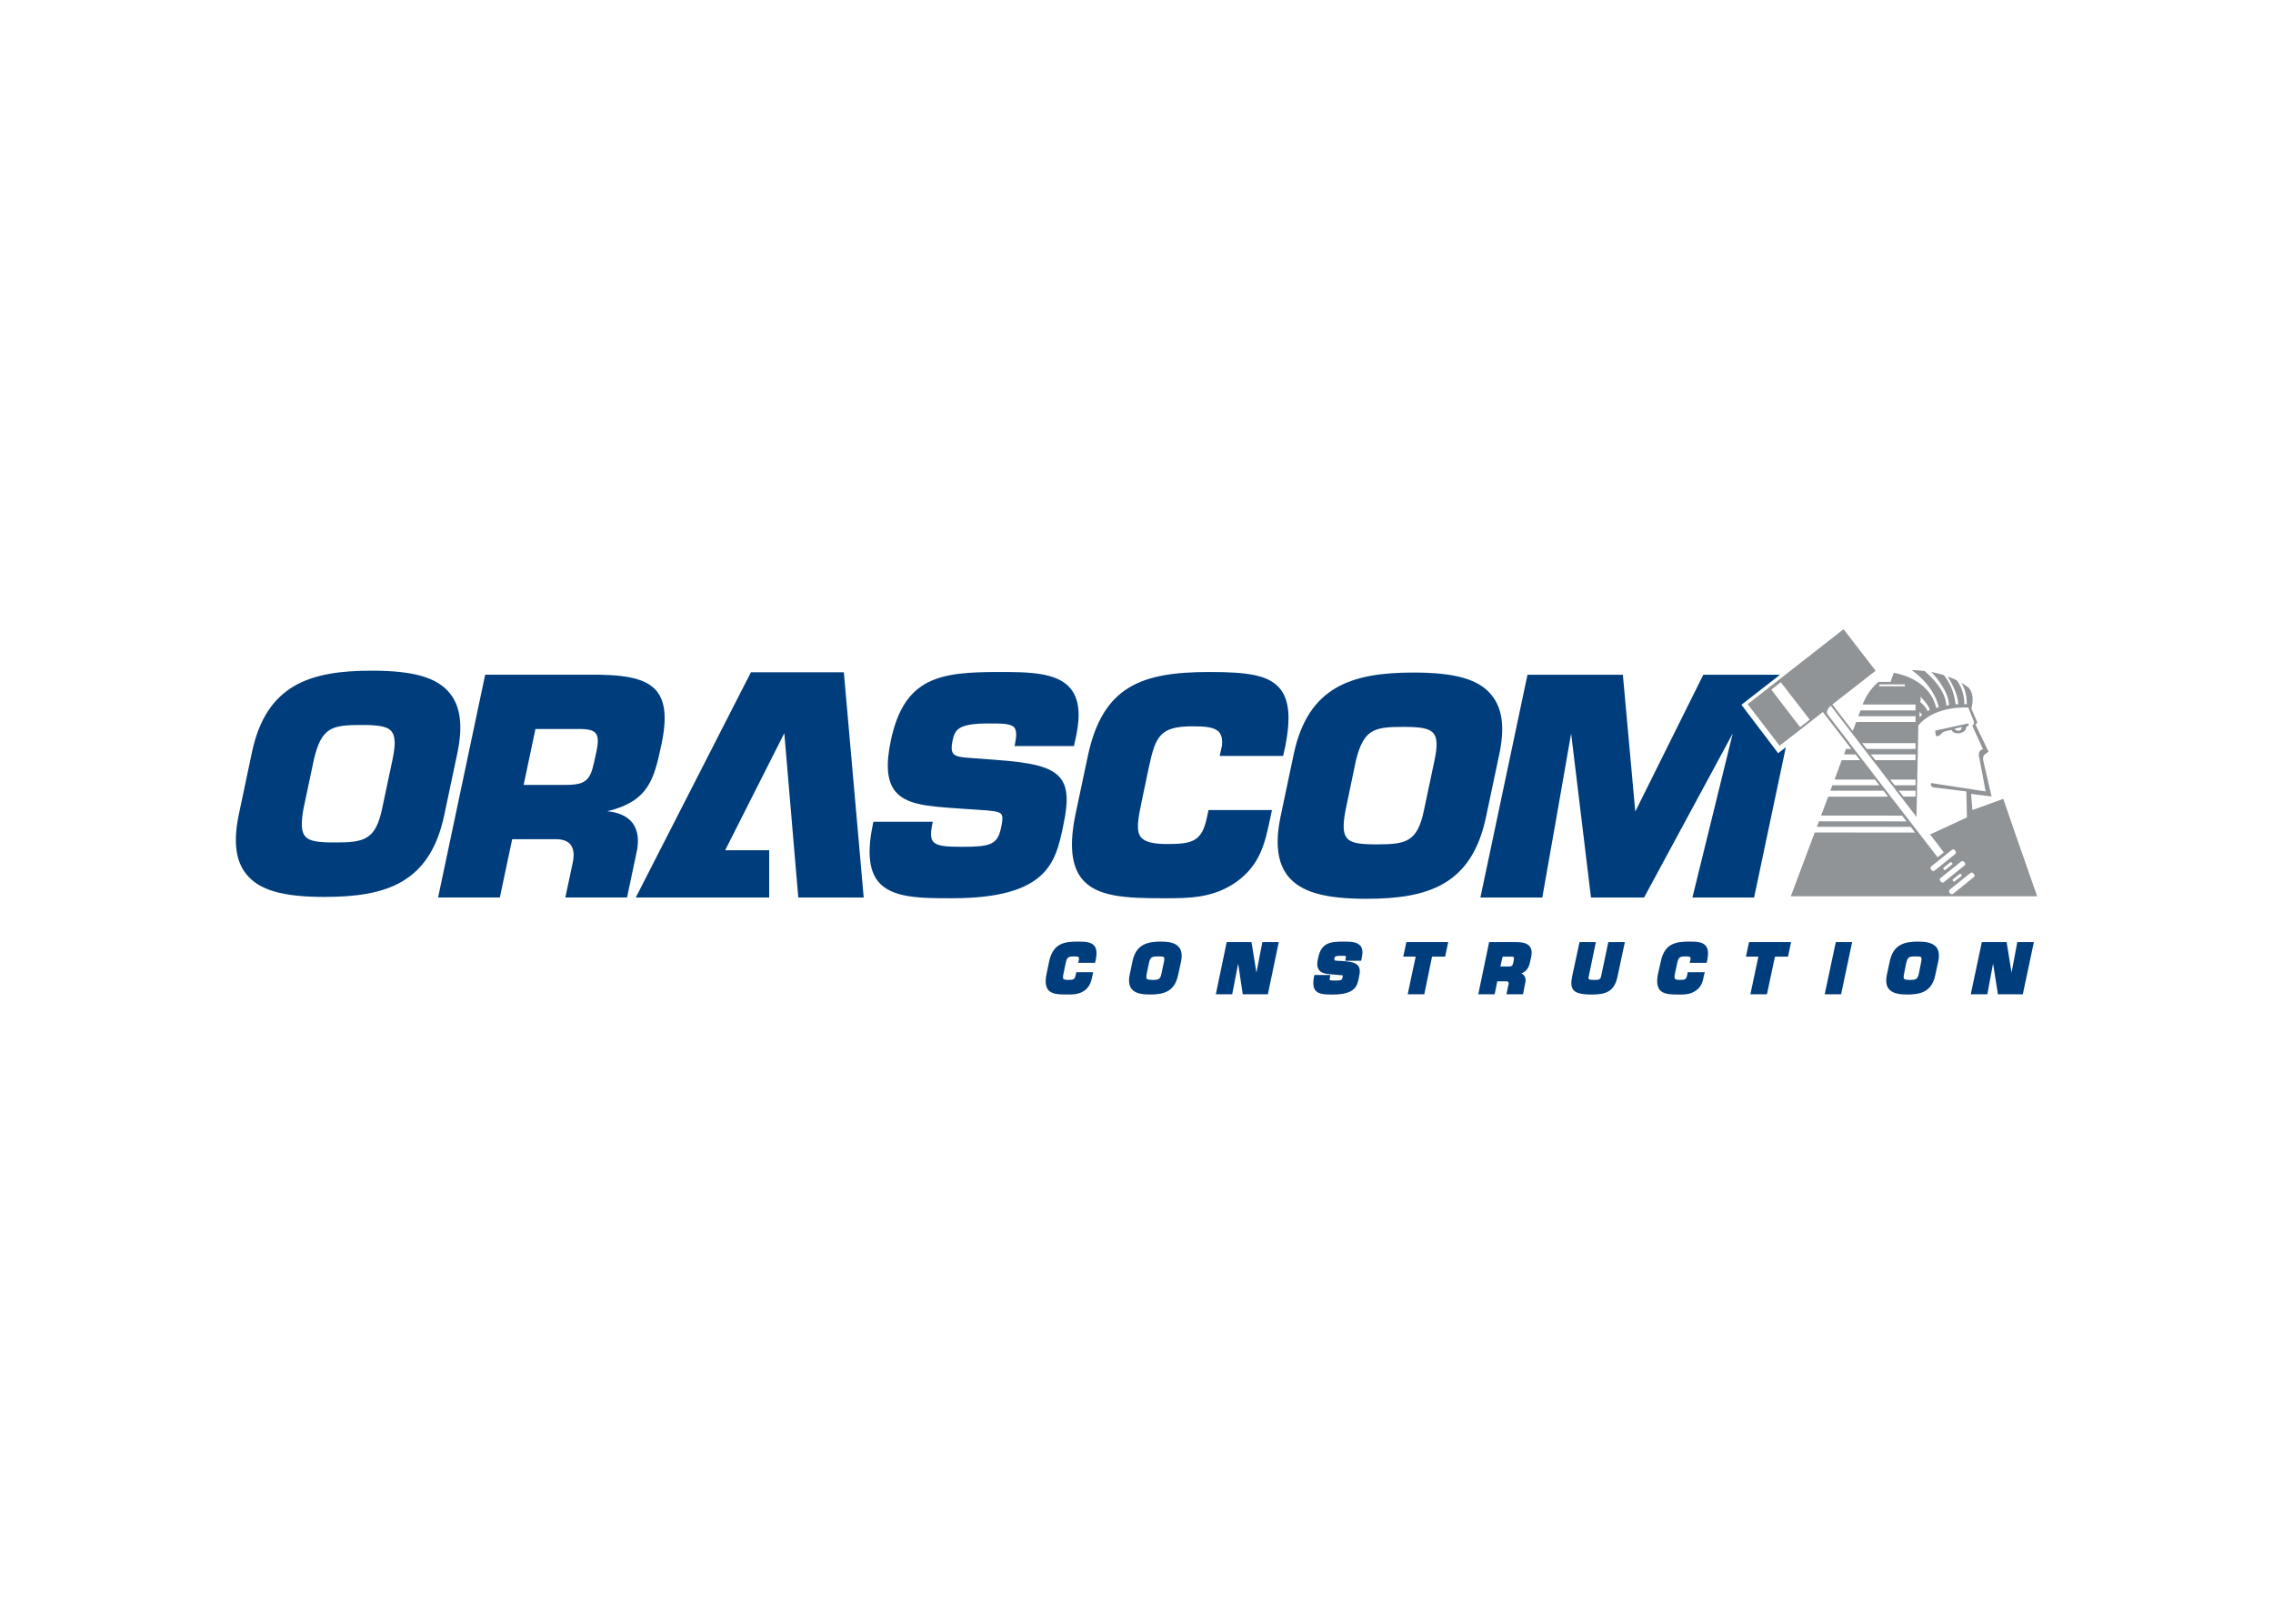 <svg clip-rule="evenodd" fill-rule="evenodd" stroke-linejoin="round" stroke-miterlimit="2" viewBox="0 0 560 400" xmlns="http://www.w3.org/2000/svg"><g fill-rule="nonzero"><g fill="#003d7d"><path d="m207.898 165.603h-22.89l-28.376 55.5h32.873v-11.648h-10.848c.584-1.166 13.369-26.428 14.574-28.836.235 2.785 3.443 40.484 3.443 40.484h16.117z"/><path d="m110.833 170.796c-3.143-3.904-8.929-5.579-19.269-5.579-15.147 0-25.967 3.434-29.495 20.125l-3.227 15.279c-1.392 6.623-.809 11.469 1.844 14.724 3.142 3.932 8.929 5.607 19.268 5.607 15.148 0 25.967-3.406 29.495-20.162l3.228-15.251c1.392-6.642.809-11.469-1.844-14.743m-14.075 16.07-2.578 12.165c-1.637 7.846-4.347 8.505-11.563 8.505-3.989 0-6.36-.207-7.461-1.543-.931-1.11-1.035-3.18-.386-6.774l2.578-12.184c1.854-7.799 4.356-8.439 11.554-8.439 4.092 0 6.491.244 7.583 1.609.912 1.138.988 3.199.273 6.661"/><path d="m161.882 170.364c-2.258-2.832-6.398-4.018-14.301-4.159h-28.046l-11.6 54.879h15.213s2.898-13.717 3.039-14.348h10.772c1.703 0 2.926.452 3.623 1.355.818 1.054.959 2.653.423 4.892 0 .01-1.722 8.101-1.722 8.101h15.204l2.371-11.252c.216-.941.301-1.845.301-2.654 0-1.806-.461-3.321-1.392-4.534-1.27-1.59-3.416-2.55-6.163-2.795 10.331-2.512 11.544-7.922 13.426-16.794.48-2.323.724-4.365.724-6.134 0-2.822-.621-4.958-1.872-6.557m-29.965 9.22h10.782c2.248 0 3.471.31 4.073 1.063.621.762.678 2.145.151 4.61l-.141.602c-1.167 5.598-1.553 7.489-7.188 7.489h-10.585c.189-.922 2.776-13.143 2.908-13.764"/><path d="m263.803 169.677c-3.312-4.131-10.622-4.131-17.669-4.131-14.367 0-23.324 1.139-26.654 16.851-1.242 5.899-.941 9.813.913 12.315 2.672 3.538 8.091 3.914 15.589 4.441l5.052.339c3.284.216 5.109.348 5.655 1.072.442.574.301 1.703-.075 3.425-.856 4.102-2.7 4.619-9.587 4.619-4.027 0-6.238-.188-7.113-1.279-.64-.762-.687-2.098-.207-4.394l.094-.498h-14.62l-.076.329c-1.458 6.924-1.072 11.497 1.242 14.376 3.34 4.139 10.547 4.139 18.177 4.139 23.681 0 25.553-8.994 27.379-17.631l.084-.423c1.252-5.833 1.054-9.154-.63-11.403-2.305-3.067-7.508-4.027-16.333-4.657l-5.899-.442c-2.098-.16-3.66-.264-4.29-1.111-.442-.602-.48-1.59-.16-3.123.593-2.729 1.289-4.271 8.947-4.271 3.284 0 5.438 0 6.276 1.016.545.686.602 1.966.169 4.026l-.104.518h14.63l.565-2.578c1.091-5.269.649-9.023-1.355-11.525"/><path d="m315.341 169.639c-2.794-3.425-8.26-4.093-17.301-4.093-16.653 0-26.372 3.331-30.051 20.793l-2.963 13.981c-1.609 7.62-1.129 12.87 1.514 16.163 3.604 4.46 10.839 4.798 19.899 4.798h.32c6.228 0 12.08 0 17.838-4.017 5.965-4.271 7.094-9.775 8.327-15.599l.451-2.117h-15.627l-.424 1.938c-1.232 5.862-3.678 6.436-9.822 6.436-3.5 0-5.457-.546-6.407-1.666-1.242-1.543-.753-4.431.216-9.003l1.769-8.421c1.618-7.48 2.757-9.907 10.716-9.907 2.898 0 5.363.122 6.539 1.411.489.555.762 1.346.762 2.409 0 .292-.009.593-.037.903l-.565 2.578h15.627l.546-2.437c1.364-7.028.941-11.393-1.327-14.15"/><path d="m367.492 171.257c-3.114-3.904-8.891-5.579-19.268-5.579-15.148 0-25.967 3.434-29.496 20.134l-3.217 15.279c-1.402 6.671-.79 11.469 1.834 14.771 3.171 3.876 8.957 5.551 19.278 5.551 15.195 0 25.967-3.406 29.486-20.152l3.227-15.251c1.449-6.652.847-11.469-1.844-14.753m-14.075 16.07-2.578 12.193c-1.609 7.818-4.318 8.486-11.535 8.486-3.989 0-6.378-.216-7.46-1.552-.932-1.11-1.063-3.124-.358-6.774l2.531-12.156c1.9-7.79 4.375-8.458 11.572-8.458 4.093 0 6.473.245 7.612 1.609.912 1.129.959 3.19.216 6.652"/><path d="m438.083 185.549c-.471-.621-8.59-11.319-9.051-11.93.611-.499 9.502-7.395 9.502-7.395h-18.892s-16.286 32.731-16.756 33.691c-.122-1.223-3.058-33.691-3.058-33.691h-23.502l-11.6 54.879h15.251s6.698-37.85 7.103-40.418c.31 2.596 4.892 40.418 4.892 40.418h13.078s20.614-38.142 21.846-40.428c-.715 2.823-9.935 40.428-9.935 40.428h15.194l7.819-37.022s-1.543 1.176-1.891 1.468"/><path d="m269.608 233.004c-.781-.997-2.315-1.044-4.112-1.044-3.152 0-6.049.348-7.019 4.883l-.639 3.095c-.386 1.825-.254 3.048.395 3.905.903 1.1 2.578 1.147 4.676 1.147 1.439 0 2.869 0 4.243-.94 1.411-1.035 1.703-2.343 1.985-3.67l.179-.884h-4.149l-.151.715c-.225 1.063-.545 1.185-1.853 1.185-.659 0-1.045-.103-1.186-.263-.169-.263-.065-.903.132-1.712l.386-1.91c.329-1.59.546-1.901 2.06-1.901.386 0 1.016 0 1.214.179l.075.47c0 .01-.207.932-.207.932h4.14l.197-.781c.32-1.684.188-2.747-.367-3.406"/><path d="m290.447 233.324c-.95-1.204-2.813-1.364-4.507-1.364-3.057 0-6.012.583-6.905 4.742l-.706 3.377c-.329 1.628-.169 2.757.47 3.547.97 1.214 2.832 1.364 4.554 1.364 3.058 0 5.993-.526 6.887-4.741l.734-3.378c.32-1.562.169-2.747-.527-3.547m-7.941 6.586c0 .01.574-2.719.574-2.719.339-1.449.715-1.581 2.268-1.581.602 0 1.242.01 1.411.207.132.151.132.584-.01 1.205l-.583 2.728c-.311 1.505-.659 1.646-2.211 1.646-.602 0-1.242-.065-1.411-.254-.141-.16-.141-.583-.038-1.232"/><path d="m315.05 232.073h-4.036s-1.007 5.09-1.468 7.536c-.367-2.456-1.223-7.536-1.223-7.536h-6.097l-2.681 12.861h4.036s.997-5.052 1.468-7.574c.357 2.522 1.129 7.574 1.129 7.574h6.19z"/><path d="m335.184 233.014c-.875-1.054-2.569-1.054-4.225-1.054-3.246 0-5.428.282-6.2 3.998-.132.565-.225 1.035-.225 1.478 0 .639.15 1.129.451 1.543.706.912 2.004.969 3.688 1.1l1.035.104c.122 0 1.054.075 1.101.084-.01.095-.038.527-.038.527-.15.631-.291.762-1.825.762-.357 0-1.204 0-1.345-.16-.02-.075-.057-.225.075-.724l.066-.489h-3.895l-.095.32c-.338 1.665-.216 2.756.33 3.5.865.997 2.549.997 4.29.997 5.579 0 6.04-2.202 6.416-4.177.367-1.506.273-2.296-.169-2.889-.602-.781-1.74-1.035-3.857-1.195l-1.336-.056c-.226-.019-.64-.094-.678-.132l.019-.442c.057-.442.141-.659 1.665-.659.471 0 1.064 0 1.12.076 0 0 .104.113-.019.602l-.123.555h3.942l.17-.866c.282-1.251.15-2.183-.339-2.803"/><path d="m356.804 232.073h-10.312l-.771 3.594h3.067c-.235.922-1.966 9.267-1.966 9.267h4.083s1.769-8.646 1.91-9.267h3.217z"/><path d="m377.135 236.212c.132-.564.226-1.034.226-1.458 0-.677-.16-1.242-.536-1.674-.668-.838-2.042-.988-3.406-1.007h-6.539l-2.672 12.861h4.027s.574-2.691.649-3.199h2.136c.226 0 .442.019.574.17.122.141.132.442.019.79 0 .009-.47 2.239-.47 2.239h4.083l.536-2.757c.094-.263.104-.461.104-.696 0-.536-.179-.95-.405-1.214-.16-.188-.348-.329-.621-.461 1.628-.686 1.966-1.919 2.296-3.594m-6.934-.545h2.126c.499 0 .63.113.64.132.01.009.028.094.028.178 0 .132-.01.301-.047.574l-.019.141c-.282 1.242-.301 1.393-1.317 1.393h-1.967c.151-.631.433-1.967.555-2.418"/><path d="m399.772 232.073h-3.528l-1.713 8.129c-.206 1.119-.47 1.194-1.712 1.194-.583 0-1.232 0-1.383-.225-.104-.066-.104-.33-.01-.659l1.75-8.439h-4.026l-1.788 8.317c-.32 1.562-.367 2.681.263 3.462.65.809 2.023 1.148 4.601 1.148 3.331 0 5.513-.696 6.285-4.441l1.806-8.486z"/><path d="m420.244 232.995c-.771-.988-2.305-1.035-4.055-1.035-3.17 0-6.077.348-7.018 4.892l-.696 3.086c-.358 1.825-.217 3.058.423 3.905.903 1.091 2.578 1.157 4.704 1.157 1.421 0 2.823 0 4.187-.95 1.467-1.045 1.759-2.343 1.994-3.67l.226-.884h-4.196l-.151.715c-.197 1.063-.517 1.185-1.853 1.185-.63 0-1.044-.103-1.138-.263-.226-.254-.095-.903.075-1.712l.414-1.91c.338-1.59.517-1.901 2.041-1.901.414 0 1.045 0 1.214.179 0 0 .103.47.103.48-.009 0-.244.922-.244.922h4.196l.169-.79c.32-1.675.188-2.738-.395-3.406"/><path d="m441.272 232.073h-10.359l-.762 3.594h3.058c-.179.922-1.966 9.267-1.966 9.267h4.083s1.825-8.646 1.966-9.267h3.218z"/><path d="m456.316 232.073h-4.027l-2.738 12.861h4.037z"/><path d="m477.052 233.324c-.997-1.204-2.86-1.364-4.554-1.364-3.057 0-5.993.583-6.887 4.742l-.733 3.377c-.32 1.628-.17 2.757.47 3.547 1.007 1.214 2.869 1.364 4.563 1.364 3.048 0 5.984-.526 6.877-4.741l.734-3.378c.33-1.562.17-2.747-.47-3.547m-7.95 6.586c0 .01.536-2.719.536-2.719.386-1.449.715-1.581 2.258-1.581.612 0 1.251.01 1.411.207.142.151.142.584 0 1.205l-.536 2.728c-.31 1.505-.706 1.646-2.267 1.646-.593 0-1.223-.065-1.393-.254-.141-.16-.141-.583-.009-1.232"/><path d="m501.09 232.073h-4.083s-.96 5.09-1.421 7.536c-.414-2.456-1.213-7.536-1.213-7.536h-6.106l-2.729 12.861h4.083s.951-5.052 1.412-7.574c.414 2.522 1.195 7.574 1.195 7.574h6.134z"/></g><g fill="#919497"><path d="m478.595 180.459c.329-.33 2.201-.649 2.201-.649.565 1.176 2.07.79 2.07.79 1.59-.245 1.59-1.553 1.59-1.553l.471-.282c.376-.178-.095-.536-.095-.536l-8.072 1.759.188 1.223c.471.612 1.647-.752 1.647-.752m4.742-1.336s0 .799-.716.865c0 0-.47.217-1.072-.47z"/><path d="m441.206 220.783h60.684l-5.504-15.75-2.832-8.241-7.611 2.756-.32-3.98 5.052.668-2.107-9.069s-.066-.903.32-1.223l1.025-.772-3.199-6.642.442-.546-1.467-3.434s1.025-3.302-.64-5.099c0 0-.621-.546-1.853-1.261.592.922 1.43 2.757 1.354 5.288h-.602s.207-3.077-1.844-5.89c-.621-.301-1.364-.621-2.23-.922 2.719 4.356 2.569 6.812 2.569 6.812l-.649.028c-.405-3.858-2.136-6.294-2.898-7.207-.922-.292-1.957-.536-3.058-.753 4.751 5.184 4.3 8.186 4.3 8.186-.17-.02-.602.103-.602.103-.179-3.801-3.848-7.244-5.391-8.542-1.016-.132-2.08-.207-3.171-.226 5.937 4.271 6.68 9.182 6.68 9.182-.16-.019-.612.16-.612.16-1.486-6.294-7.78-8.176-10.311-8.655-.047.019-.151.066-.207.084-.292.762-.734 2.155-.734 2.155h-2.973c-1.449 1.195-2.747 2.813-3.754 5.118l-.16.452h13.031v1.439h-13.548l-.565 1.44h14.113v1.42h-14.621l-.846 2.202-5.034-6.511 10.669-8.317-7.903-10.236-23.624 18.469 7.865 10.245 10.66-8.317 7.028 9.108h-1.336l-.48 1.345h2.851l1.101 1.411h-4.526l-.461 1.27-1.279 3.51h9.935l1.091 1.411h-11.591l-.48 1.345h13.106l1.101 1.449h-14.724l-1.148 2.992-.63 1.675 19.974.009 1.1 1.421-21.582-.019-.537 1.345 23.154.019.988 1.346.113.066-24.763-.02zm28.093-51.727h-6.294v-.452h6.294zm-25.816 10.067-7.075-9.22 2.333-1.835 7.132 9.22zm32.336 35.149c-.254-.235-.263-.63-.066-.799l5.156-4.131c.198-.169.583-.113.781.179.254.292.254.687.01.856l-5.1 4.121c-.244.169-.583.066-.78-.226m5.193-1.383-1.788 1.449c-.103.047-.207 0-.329-.15-.132-.151-.16-.367-.113-.405l1.788-1.411c.056-.085.207.009.338.16.132.15.151.32.104.357m-2.907 4.253c-.254-.282-.254-.631-.066-.8l5.156-4.13c.197-.16.592-.104.79.179.254.291.254.639.01.809l-5.1 4.121c-.244.169-.583.113-.79-.179m5.203-1.383-1.788 1.402c-.056.094-.263-.01-.338-.16-.132-.141-.16-.311-.104-.348l1.788-1.412c.047-.084.197.02.329.17s.16.31.113.348m2.964-.489c.254.282.263.63.009.799l-5.099 4.121c-.245.169-.584.113-.838-.169-.197-.292-.206-.64-.009-.856l5.156-4.131c.188-.169.583-.056.78.236m-13.124-43.646s1.797 1.713 2.305 3.18c0 0-.489.367-.508.452 0 0-.329-1.082-1.863-2.305 0 0 .226-.79.066-1.327m-.226 3.754.649.697-.649.602zm-.988 7.687v1.439h-12.014l-1.148-1.439zm0 10.387h-5.118l-1.148-1.412h6.266zm0 1.345v1.449h-2.982l-1.148-1.449zm-9.879-7.536-1.147-1.411h11.026v1.411zm5.109 10.707c-.451-.565-.894-1.157-1.355-1.722-.348-.499-.696-.969-1.091-1.449-.329-.451-.659-.894-1.044-1.345-.348-.471-.697-.941-1.092-1.412-.922-1.204-1.825-2.361-2.672-3.509-.367-.433-.686-.847-.997-1.27-.348-.48-.753-.95-1.091-1.411-.339-.461-.715-.903-1.045-1.346-.348-.479-.752-.959-1.091-1.439-.047-.094-.151-.188-.207-.311-2.973-3.782-5.024-6.51-5.193-6.745-.518-.64.216-1.675.639-2.023l.142-.122 5.202 6.745 1.873 2.456 1.091 1.439 1.044 1.346 1.092 1.411 1.006 1.27 2.663 3.509 1.148 1.412.978 1.345h.01l1.148 1.449 3.838 4.977.057-.132-.047-.085.461-22.307c4.13-5.014 12.296-4.403 12.296-4.403l1.355 3.387c.245.753-.367 1.082-.367 1.082l2.625 5.796c-1.505.395-.894 2.088-.894 2.088l1.553 8.308-13.369-2.051c-.471.47.367 1.044.367 1.044l8.26 1.007.141 6.407-7.931 3.669-1.148.518 3.387 4.431-1.533 1.195s-1.948-2.484-4.752-6.144c-1.618-2.088-3.471-4.497-5.456-7.065"/></g></g></svg>